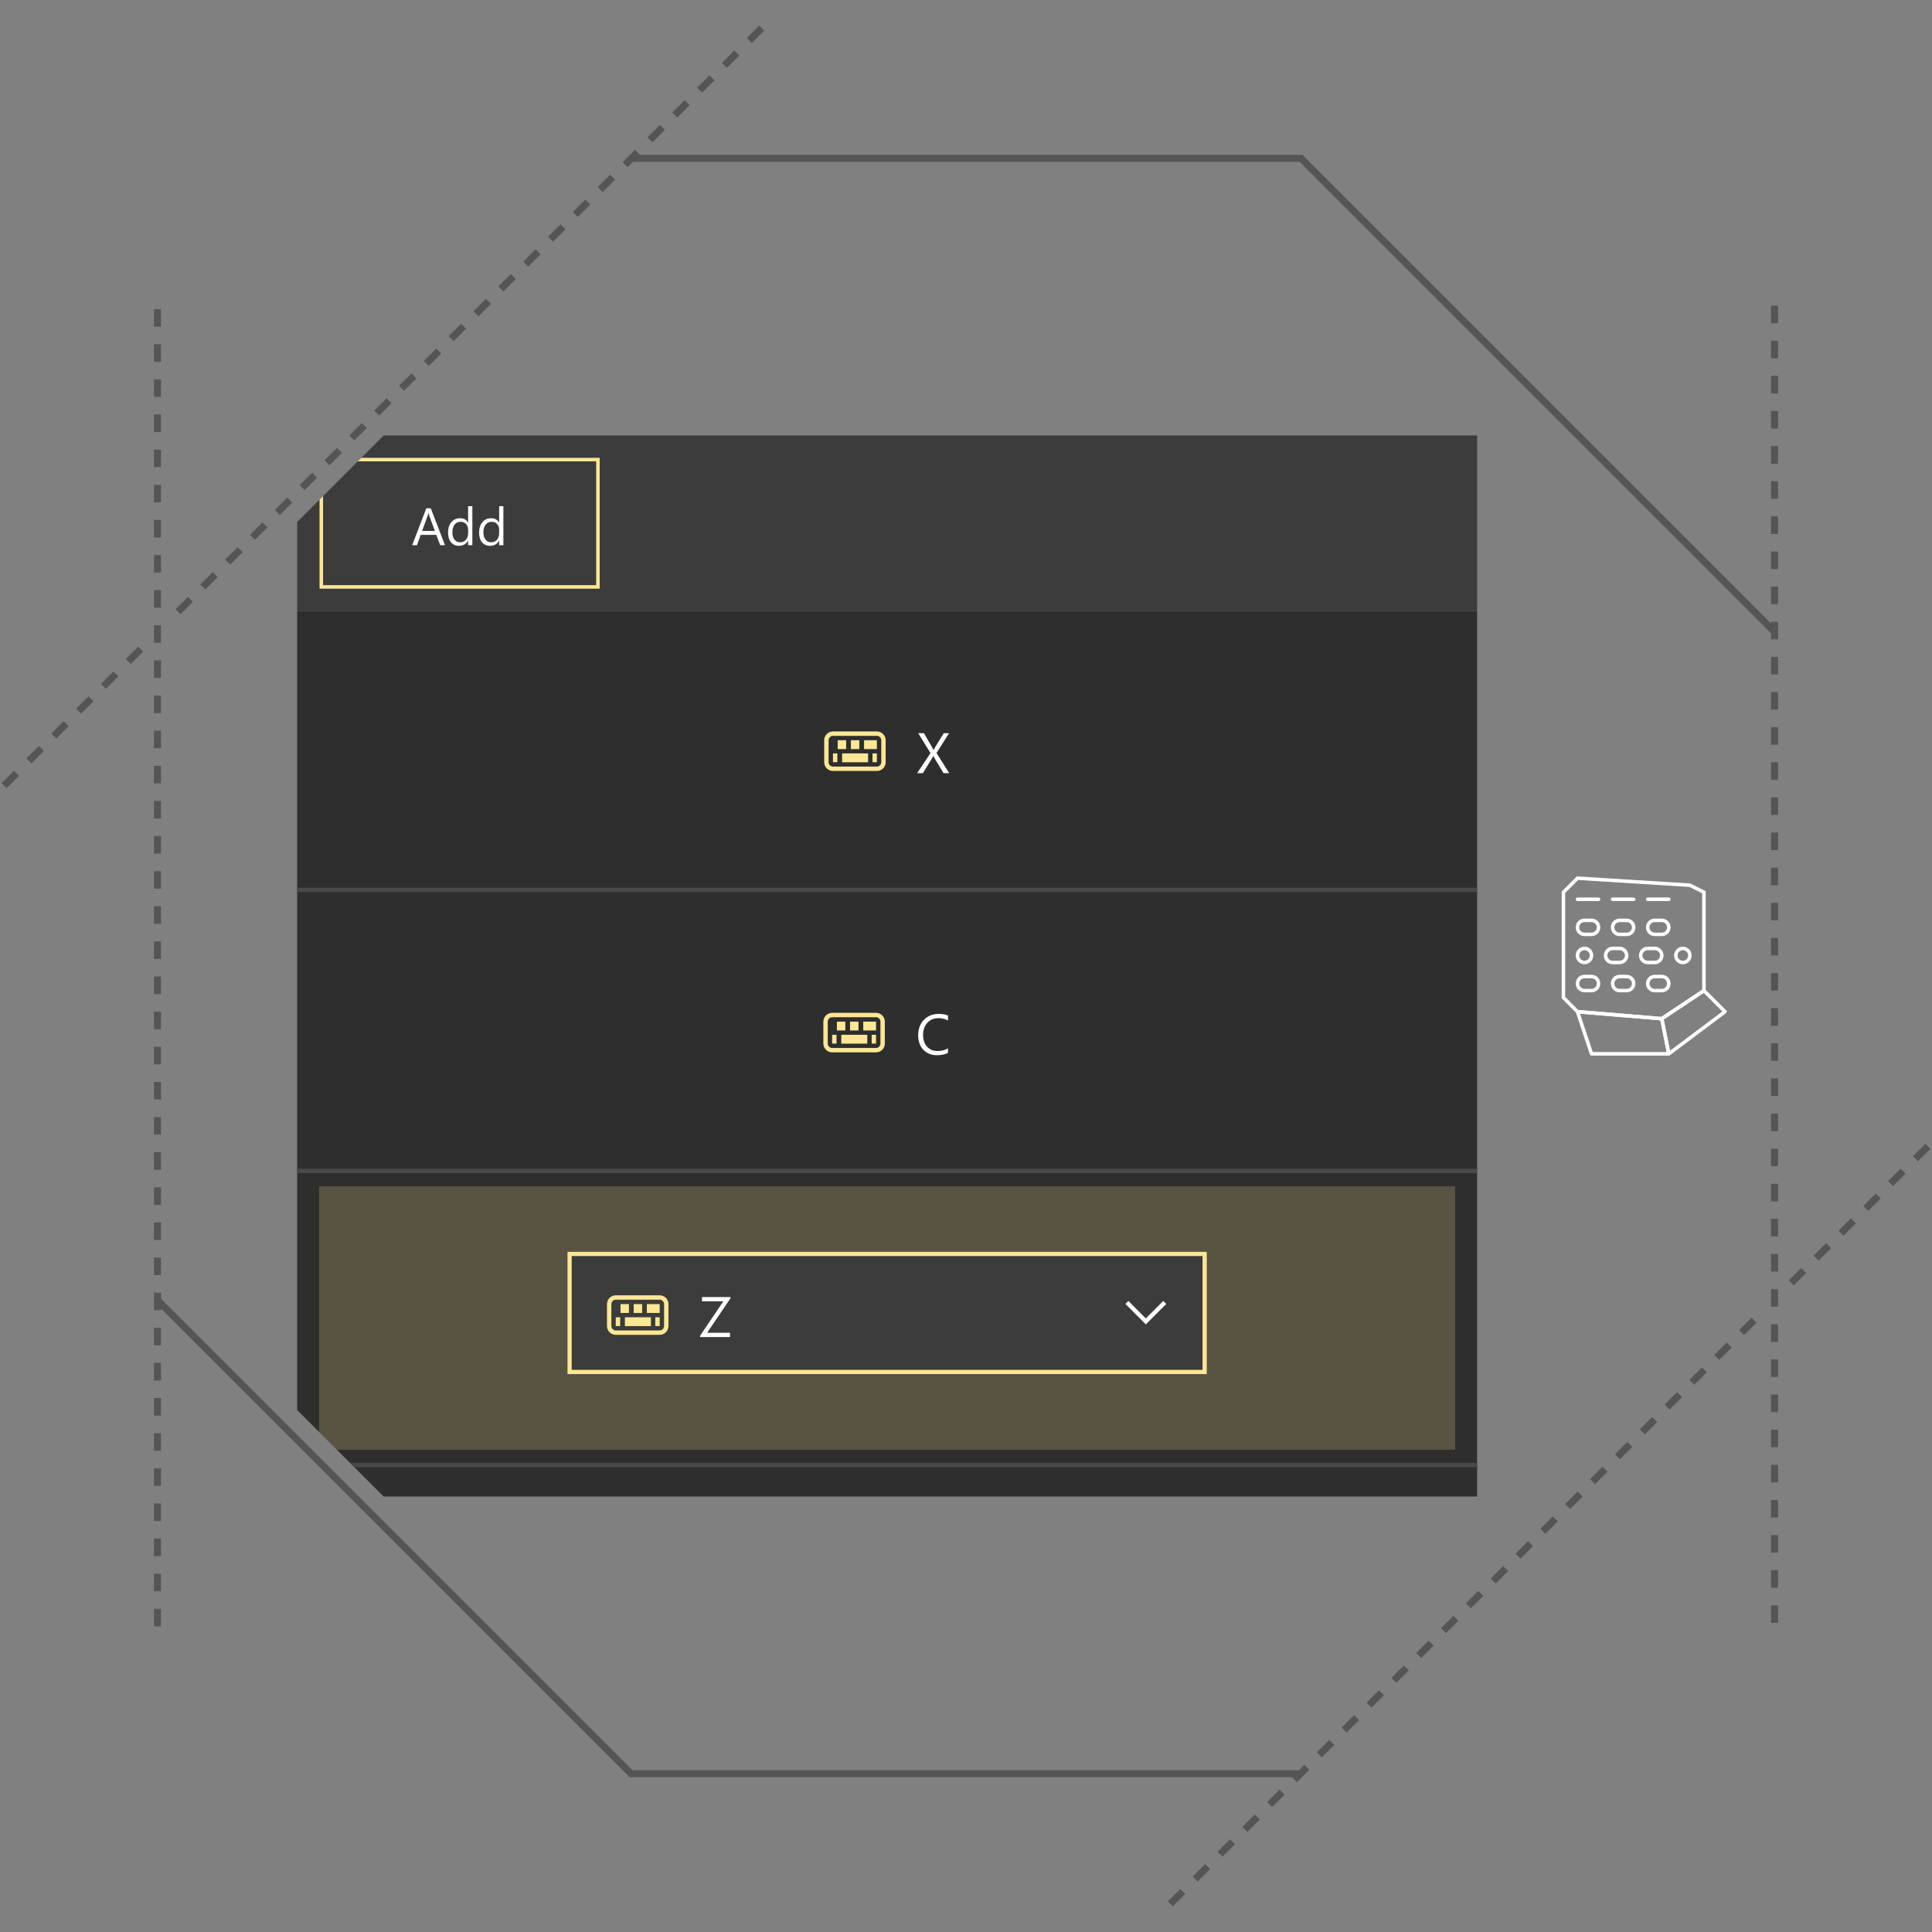 <svg xmlns="http://www.w3.org/2000/svg" xmlns:xlink="http://www.w3.org/1999/xlink" id="keyboard-img-5" viewBox="0 0 550 550"><rect x="0" y="0" width="550" height="550" fill="#808080" stroke="none"/><g clip-path="url(#clip0_1247_9388)"><path d="M504.39 180.511L369.952 46.073H179.828V44.073H370.78L505.804 179.097L504.39 180.511Z" fill="#555555"/><path d="M333.877 542.707L332.463 541.293L335.998 537.758L337.412 539.172L333.877 542.707ZM340.949 535.636L339.535 534.222L343.07 530.687L344.484 532.101L340.949 535.636ZM348.02 528.564L346.606 527.15L350.141 523.615L351.555 525.029L348.02 528.564ZM355.09 521.494L353.676 520.08L357.212 516.544L358.626 517.958L355.09 521.494ZM362.162 514.423L360.748 513.009L364.283 509.474L365.697 510.888L362.162 514.423ZM369.233 507.352L367.819 505.938L371.354 502.403L372.768 503.817L369.233 507.352ZM376.304 500.28L374.89 498.866L378.425 495.331L379.839 496.745L376.304 500.28ZM383.375 493.21L381.961 491.796L385.497 488.26L386.911 489.674L383.375 493.21ZM390.446 486.139L389.032 484.725L392.568 481.189L393.982 482.603L390.446 486.139ZM397.517 479.067L396.103 477.653L399.638 474.118L401.052 475.532L397.517 479.067ZM404.588 471.996L403.174 470.582L406.709 467.047L408.123 468.461L404.588 471.996ZM411.659 464.926L410.245 463.512L413.781 459.976L415.195 461.39L411.659 464.926ZM418.73 457.854L417.316 456.44L420.852 452.904L422.266 454.318L418.73 457.854ZM425.801 450.783L424.387 449.369L427.922 445.834L429.336 447.248L425.801 450.783ZM432.873 443.712L431.459 442.298L434.994 438.763L436.408 440.177L432.873 443.712ZM439.944 436.641L438.53 435.227L442.065 431.692L443.479 433.106L439.944 436.641ZM447.014 429.57L445.6 428.156L449.136 424.62L450.55 426.034L447.014 429.57ZM454.085 422.499L452.671 421.085L456.207 417.549L457.621 418.963L454.085 422.499ZM461.157 415.428L459.743 414.014L463.278 410.479L464.692 411.893L461.157 415.428ZM468.228 408.356L466.814 406.942L470.349 403.407L471.763 404.821L468.228 408.356ZM475.299 401.285L473.885 399.871L477.42 396.336L478.834 397.75L475.299 401.285ZM482.37 394.215L480.956 392.801L484.492 389.265L485.906 390.679L482.37 394.215ZM489.441 387.144L488.027 385.73L491.562 382.195L492.976 383.609L489.441 387.144ZM496.512 380.072L495.098 378.658L498.633 375.123L500.047 376.537L496.512 380.072ZM510.654 365.931L509.24 364.517L512.776 360.981L514.19 362.395L510.654 365.931ZM517.725 358.859L516.311 357.445L519.847 353.909L521.261 355.323L517.725 358.859ZM524.796 351.788L523.382 350.374L526.917 346.839L528.331 348.253L524.796 351.788ZM531.868 344.717L530.454 343.303L533.989 339.768L535.403 341.182L531.868 344.717ZM538.939 337.646L537.525 336.232L541.06 332.697L542.474 334.111L538.939 337.646ZM546.009 330.575L544.595 329.161L548.131 325.625L549.545 327.039L546.009 330.575Z" fill="#555555"/><path d="M506.17 462H504.17V457H506.17V462ZM506.17 452H504.17V447H506.17V452ZM506.17 442H504.17V437H506.17V442ZM506.17 432H504.17V427H506.17V432ZM506.17 422H504.17V417H506.17V422ZM506.17 412H504.17V407H506.17V412ZM506.17 402H504.17V397H506.17V402ZM506.17 392H504.17V387H506.17V392ZM506.17 382H504.17V377H506.17V382ZM506.17 372H504.17V367H506.17V372ZM506.17 362H504.17V357H506.17V362ZM506.17 352H504.17V347H506.17V352ZM506.17 342H504.17V337H506.17V342ZM506.17 332H504.17V327H506.17V332ZM506.17 322H504.17V317H506.17V322ZM506.17 312H504.17V307H506.17V312ZM506.17 302H504.17V297H506.17V302ZM506.17 292H504.17V287H506.17V292ZM506.17 282H504.17V277H506.17V282ZM506.17 272H504.17V267H506.17V272ZM506.17 262H504.17V257H506.17V262ZM506.17 252H504.17V247H506.17V252ZM506.17 242H504.17V237H506.17V242ZM506.17 232H504.17V227H506.17V232ZM506.17 222H504.17V217H506.17V222ZM506.17 212H504.17V207H506.17V212ZM506.17 202H504.17V197H506.17V202ZM506.17 192H504.17V187H506.17V192ZM506.17 182H504.17V177H506.17V182ZM506.17 172H504.17V167H506.17V172ZM506.17 162H504.17V157H506.17V162ZM506.17 152H504.17V147H506.17V152ZM506.17 142H504.17V137H506.17V142ZM506.17 132H504.17V127H506.17V132ZM506.17 122H504.17V117H506.17V122ZM506.17 112H504.17V107H506.17V112ZM506.17 102H504.17V97H506.17V102ZM506.17 92H504.17V87H506.17V92Z" fill="#555555"/><path d="M370.17 505.927H179.219L44.195 370.903L45.609 369.489L180.047 503.927H370.17V505.927Z" fill="#555555"/><path d="M1.869 224.374L0.455 222.96L3.99 219.425L5.404 220.839L1.869 224.374ZM8.939 217.303L7.525 215.889L11.061 212.353L12.475 213.767L8.939 217.303ZM16.011 210.232L14.597 208.818L18.132 205.283L19.546 206.697L16.011 210.232ZM23.082 203.161L21.668 201.747L25.204 198.211L26.618 199.625L23.082 203.161ZM30.153 196.09L28.739 194.676L32.275 191.141L33.689 192.555L30.153 196.09ZM37.224 189.019L35.81 187.605L39.346 184.069L40.76 185.483L37.224 189.019ZM51.366 174.877L49.952 173.463L53.488 169.927L54.902 171.341L51.366 174.877ZM58.437 167.806L57.023 166.392L60.559 162.857L61.973 164.271L58.437 167.806ZM65.508 160.735L64.094 159.321L67.63 155.785L69.044 157.199L65.508 160.735ZM72.579 153.664L71.165 152.25L74.701 148.715L76.115 150.129L72.579 153.664ZM79.65 146.593L78.236 145.179L81.771 141.643L83.185 143.057L79.65 146.593ZM86.721 139.521L85.307 138.107L88.843 134.572L90.257 135.986L86.721 139.521ZM93.792 132.451L92.378 131.037L95.913 127.501L97.327 128.915L93.792 132.451ZM100.863 125.379L99.449 123.965L102.985 120.43L104.399 121.844L100.863 125.379ZM107.935 118.309L106.521 116.895L110.057 113.359L111.471 114.773L107.935 118.309ZM115.005 111.237L113.591 109.823L117.127 106.287L118.541 107.701L115.005 111.237ZM122.077 104.167L120.663 102.753L124.199 99.217L125.613 100.631L122.077 104.167ZM129.147 97.095L127.733 95.681L131.269 92.145L132.683 93.559L129.147 97.095ZM136.219 90.024L134.805 88.61L138.341 85.074L139.755 86.488L136.219 90.024ZM143.29 82.953L141.876 81.539L145.411 78.003L146.825 79.417L143.29 82.953ZM150.361 75.882L148.947 74.468L152.483 70.932L153.897 72.346L150.361 75.882ZM157.432 68.811L156.018 67.397L159.554 63.861L160.968 65.275L157.432 68.811ZM164.503 61.74L163.089 60.326L166.625 56.791L168.039 58.205L164.503 61.74ZM171.574 54.669L170.16 53.255L173.696 49.719L175.11 51.133L171.574 54.669ZM178.645 47.598L177.231 46.184L180.767 42.649L182.181 44.063L178.645 47.598ZM185.716 40.527L184.302 39.113L187.838 35.577L189.252 36.991L185.716 40.527ZM192.788 33.456L191.374 32.042L194.909 28.507L196.323 29.921L192.788 33.456ZM199.858 26.385L198.444 24.971L201.98 21.435L203.394 22.849L199.858 26.385ZM206.93 19.313L205.516 17.899L209.051 14.364L210.465 15.778L206.93 19.313ZM214 12.243L212.586 10.829L216.122 7.293L217.536 8.707L214 12.243Z" fill="#555555"/><path d="M45.828 463H43.828V458H45.828V463ZM45.828 453H43.828V448H45.828V453ZM45.828 443H43.828V438H45.828V443ZM45.828 433H43.828V428H45.828V433ZM45.828 423H43.828V418H45.828V423ZM45.828 413H43.828V408H45.828V413ZM45.828 403H43.828V398H45.828V403ZM45.828 393H43.828V388H45.828V393ZM45.828 383H43.828V378H45.828V383ZM45.828 373H43.828V368H45.828V373ZM45.828 363H43.828V358H45.828V363ZM45.828 353H43.828V348H45.828V353ZM45.828 343H43.828V338H45.828V343ZM45.828 333H43.828V328H45.828V333ZM45.828 323H43.828V318H45.828V323ZM45.828 313H43.828V308H45.828V313ZM45.828 303H43.828V298H45.828V303ZM45.828 293H43.828V288H45.828V293ZM45.828 283H43.828V278H45.828V283ZM45.828 273H43.828V268H45.828V273ZM45.828 263H43.828V258H45.828V263ZM45.828 253H43.828V248H45.828V253ZM45.828 243H43.828V238H45.828V243ZM45.828 233H43.828V228H45.828V233ZM45.828 223H43.828V218H45.828V223ZM45.828 213H43.828V208H45.828V213ZM45.828 203H43.828V198H45.828V203ZM45.828 193H43.828V188H45.828V193ZM45.828 183H43.828V178H45.828V183ZM45.828 173H43.828V168H45.828V173ZM45.828 163H43.828V158H45.828V163ZM45.828 153H43.828V148H45.828V153ZM45.828 143H43.828V138H45.828V143ZM45.828 133H43.828V128H45.828V133ZM45.828 123H43.828V118H45.828V123ZM45.828 113H43.828V108H45.828V113ZM45.828 103H43.828V98H45.828V103ZM45.828 93H43.828V88H45.828V93Z" fill="#555555"/><path d="M463.074 272C463.074 273.106 462.178 274 461.074 274H459.074C457.97 274 457.074 273.106 457.074 272C457.074 270.894 457.97 270 459.074 270H461.074C462.178 270 463.074 270.894 463.074 272Z" stroke="white" stroke-miterlimit="10" fill="none"/><path d="M453.074 272C453.074 273.106 452.178 274 451.074 274C449.97 274 449.074 273.106 449.074 272C449.074 270.894 449.97 270 451.074 270C452.178 270 453.074 270.894 453.074 272Z" stroke="white" stroke-miterlimit="10" fill="none"/><path d="M481.074 272C481.074 273.106 480.18 274 479.074 274C477.968 274 477.074 273.106 477.074 272C477.074 270.894 477.968 270 479.074 270C480.18 270 481.074 270.894 481.074 272Z" stroke="white" stroke-miterlimit="10" fill="none"/><path d="M473.074 272C473.074 273.106 472.18 274 471.074 274H469.074C467.97 274 467.074 273.106 467.074 272C467.074 270.894 467.97 270 469.074 270H471.074C472.18 270 473.074 270.894 473.074 272Z" stroke="white" stroke-miterlimit="10" fill="none"/><path d="M455.074 264C455.074 265.106 454.178 266 453.074 266H451.074C449.97 266 449.074 265.106 449.074 264C449.074 262.894 449.97 262 451.074 262H453.074C454.178 262 455.074 262.894 455.074 264Z" stroke="white" stroke-miterlimit="10" fill="none"/><path d="M465.074 264C465.074 265.106 464.178 266 463.074 266H461.074C459.97 266 459.074 265.106 459.074 264C459.074 262.894 459.97 262 461.074 262H463.074C464.178 262 465.074 262.894 465.074 264Z" stroke="white" stroke-miterlimit="10" fill="none"/><path d="M475.074 264C475.074 265.106 474.18 266 473.074 266H471.074C469.97 266 469.074 265.106 469.074 264C469.074 262.894 469.97 262 471.074 262H473.074C474.18 262 475.074 262.894 475.074 264Z" stroke="white" stroke-miterlimit="10" fill="none"/><path d="M455.074 280C455.074 281.106 454.178 282 453.074 282H451.074C449.97 282 449.074 281.106 449.074 280C449.074 278.894 449.97 278 451.074 278H453.074C454.178 278 455.074 278.894 455.074 280Z" stroke="white" stroke-miterlimit="10" fill="none"/><path d="M465.074 280C465.074 281.106 464.178 282 463.074 282H461.074C459.97 282 459.074 281.106 459.074 280C459.074 278.894 459.97 278 461.074 278H463.074C464.178 278 465.074 278.894 465.074 280Z" stroke="white" stroke-miterlimit="10" fill="none"/><path d="M475.074 280C475.074 281.106 474.18 282 473.074 282H471.074C469.97 282 469.074 281.106 469.074 280C469.074 278.894 469.97 278 471.074 278H473.074C474.18 278 475.074 278.894 475.074 280Z" stroke="white" stroke-miterlimit="10" fill="none"/><path d="M449.074 256H455.074" stroke="white" stroke-miterlimit="10" stroke-linecap="round" fill="none"/><path d="M459.074 256H465.074" stroke="white" stroke-miterlimit="10" stroke-linecap="round" fill="none"/><path d="M469.074 256H475.074" stroke="white" stroke-miterlimit="10" stroke-linecap="round" fill="none"/><path d="M449.074 250L481.074 252L485.074 254V282L473.074 290L449.074 288L445.074 284V254L449.074 250Z" stroke="white" stroke-miterlimit="10" fill="none"/><path d="M453.074 300H475.074L473.074 290L449.074 288L453.074 300Z" stroke="white" stroke-miterlimit="10" stroke-linecap="round" stroke-linejoin="round" fill="none"/><path d="M485.074 282L491.074 288L475.074 300L473.074 290L485.074 282Z" stroke="white" stroke-miterlimit="10" stroke-linecap="round" stroke-linejoin="round" fill="none"/><path d="M84.594 401.402L109.233 426.042H420.502V173.958H84.594V401.402Z" fill="#2E2E2E"/><path opacity="0.2" d="M90.844 407.652L95.9 412.708H414.252V337.708H90.844V407.652Z" fill="#FFE795"/><path d="M84.594 148.598V173.958H420.502V123.958H109.233L84.594 148.598Z" fill="#3C3C3C"/><path d="M126.679 155.208H125.317L124.204 152.264H119.751L118.704 155.208H117.334L121.362 144.705H122.636L126.679 155.208ZM123.801 151.158L122.153 146.683C122.099 146.537 122.046 146.302 121.992 145.98H121.963C121.914 146.278 121.858 146.512 121.795 146.683L120.162 151.158H123.801Z" fill="white"/><path d="M134.465 155.208H133.264V153.934H133.235C132.678 154.901 131.819 155.384 130.657 155.384C129.715 155.384 128.961 155.048 128.397 154.377C127.833 153.706 127.551 152.791 127.551 151.634C127.551 150.394 127.864 149.4 128.489 148.653C129.114 147.906 129.947 147.532 130.987 147.532C132.017 147.532 132.767 147.937 133.236 148.748H133.265V144.104H134.466V155.208H134.465ZM133.264 151.817V150.711C133.264 150.106 133.064 149.593 132.663 149.173C132.263 148.753 131.755 148.543 131.14 148.543C130.408 148.543 129.831 148.812 129.411 149.349C128.991 149.886 128.781 150.628 128.781 151.576C128.781 152.44 128.982 153.123 129.385 153.623C129.788 154.123 130.329 154.374 131.007 154.374C131.676 154.374 132.219 154.132 132.637 153.649C133.055 153.166 133.264 152.554 133.264 151.817Z" fill="white"/><path d="M143.299 155.208H142.098V153.934H142.069C141.512 154.901 140.653 155.384 139.491 155.384C138.549 155.384 137.795 155.048 137.231 154.377C136.667 153.706 136.385 152.791 136.385 151.634C136.385 150.394 136.698 149.4 137.323 148.653C137.948 147.906 138.781 147.532 139.821 147.532C140.851 147.532 141.601 147.937 142.07 148.748H142.099V144.104H143.3V155.208H143.299ZM142.098 151.817V150.711C142.098 150.106 141.898 149.593 141.497 149.173C141.097 148.753 140.589 148.543 139.974 148.543C139.242 148.543 138.665 148.812 138.245 149.349C137.825 149.886 137.615 150.628 137.615 151.576C137.615 152.44 137.816 153.123 138.219 153.623C138.622 154.123 139.163 154.374 139.841 154.374C140.51 154.374 141.053 154.132 141.471 153.649C141.889 153.166 142.098 152.554 142.098 151.817Z" fill="white"/><path d="M420.503 252.708H84.594V253.958H420.503V252.708Z" fill="#494949"/><path d="M420.503 332.708H84.594V333.958H420.503V332.708Z" fill="#494949"/><path d="M269.877 299.732C269.036 300.176 267.989 300.399 266.735 300.399C265.116 300.399 263.821 299.878 262.847 298.836C261.873 297.794 261.387 296.426 261.387 294.733C261.387 292.913 261.934 291.443 263.029 290.321C264.124 289.199 265.513 288.639 267.195 288.639C268.274 288.639 269.168 288.795 269.877 289.107V290.528C269.062 290.073 268.163 289.846 267.179 289.846C265.872 289.846 264.813 290.282 264.002 291.156C263.19 292.028 262.784 293.195 262.784 294.655C262.784 296.04 263.164 297.145 263.923 297.968C264.682 298.791 265.678 299.201 266.91 299.201C268.053 299.201 269.042 298.947 269.878 298.439V299.732H269.877Z" fill="white"/><path d="M246.892 294.584H239.496V297.104H246.892V294.584Z" fill="#FFE795"/><path d="M249.392 290.834H245.746V293.354H249.392V290.834Z" fill="#FFE795"/><path d="M244.392 290.834H241.996V293.354H244.392V290.834Z" fill="#FFE795"/><path d="M240.642 290.834H238.246V293.354H240.642V290.834Z" fill="#FFE795"/><path d="M249.393 294.584H248.143V297.084H249.393V294.584Z" fill="#FFE795"/><path d="M238.143 294.584H236.893V297.084H238.143V294.584Z" fill="#FFE795"/><path d="M249.393 289.584C250.082 289.584 250.643 290.145 250.643 290.834V297.084C250.643 297.773 250.082 298.334 249.393 298.334H236.893C236.204 298.334 235.643 297.773 235.643 297.084V290.834C235.643 290.145 236.204 289.584 236.893 289.584H249.393ZM249.393 288.334H236.893C235.512 288.334 234.393 289.454 234.393 290.834V297.084C234.393 298.465 235.512 299.584 236.893 299.584H249.393C250.773 299.584 251.893 298.465 251.893 297.084V290.834C251.893 289.454 250.773 288.334 249.393 288.334Z" fill="#FFE795"/><path d="M270.227 220.103H268.601L265.983 215.748C265.904 215.615 265.816 215.427 265.721 215.184H265.689C265.636 215.306 265.546 215.494 265.419 215.748L262.721 220.103H261.086L264.895 214.383L261.388 208.725H263.023L265.348 212.724C265.501 212.989 265.636 213.253 265.753 213.517H265.785C265.954 213.168 266.102 212.893 266.229 212.692L268.649 208.725H270.18L266.602 214.366L270.227 220.103Z" fill="white"/><path d="M247.13 214.479H239.734V216.999H247.13V214.479Z" fill="#FFE795"/><path d="M249.63 210.729H245.984V213.249H249.63V210.729Z" fill="#FFE795"/><path d="M244.63 210.729H242.234V213.249H244.63V210.729Z" fill="#FFE795"/><path d="M240.88 210.729H238.484V213.249H240.88V210.729Z" fill="#FFE795"/><path d="M249.631 214.479H248.381V216.979H249.631V214.479Z" fill="#FFE795"/><path d="M238.381 214.479H237.131V216.979H238.381V214.479Z" fill="#FFE795"/><path d="M249.631 209.479C250.32 209.479 250.881 210.04 250.881 210.729V216.979C250.881 217.668 250.32 218.229 249.631 218.229H237.131C236.442 218.229 235.881 217.668 235.881 216.979V210.729C235.881 210.04 236.442 209.479 237.131 209.479H249.631ZM249.631 208.229H237.131C235.75 208.229 234.631 209.349 234.631 210.729V216.979C234.631 218.36 235.75 219.479 237.131 219.479H249.631C251.011 219.479 252.131 218.36 252.131 216.979V210.729C252.131 209.349 251.011 208.229 249.631 208.229Z" fill="#FFE795"/><path d="M343.547 391.17H161.547V356.37H343.547V391.17Z" fill="#3C3C3C"/><path d="M343.547 391.17H161.547V356.37H343.547V391.17ZM162.747 389.97H342.347V357.57H162.747V389.97Z" fill="#FFE795"/><path d="M207.966 369.564L201.301 379.419H207.807V380.625H199.309V380.251L205.918 370.452H199.84V369.246H207.965V369.564H207.966Z" fill="white"/><path d="M185.296 375H177.9V377.52H185.296V375Z" fill="#FFE795"/><path d="M187.796 371.25H184.15V373.77H187.796V371.25Z" fill="#FFE795"/><path d="M182.796 371.25H180.4V373.77H182.796V371.25Z" fill="#FFE795"/><path d="M179.046 371.25H176.65V373.77H179.046V371.25Z" fill="#FFE795"/><path d="M187.797 375H186.547V377.5H187.797V375Z" fill="#FFE795"/><path d="M176.547 375H175.297V377.5H176.547V375Z" fill="#FFE795"/><path d="M187.797 370C188.486 370 189.047 370.561 189.047 371.25V377.5C189.047 378.189 188.486 378.75 187.797 378.75H175.297C174.608 378.75 174.047 378.189 174.047 377.5V371.25C174.047 370.561 174.608 370 175.297 370H187.797ZM187.797 368.75H175.297C173.916 368.75 172.797 369.87 172.797 371.25V377.5C172.797 378.881 173.916 380 175.297 380H187.797C189.177 380 190.297 378.881 190.297 377.5V371.25C190.297 369.87 189.177 368.75 187.797 368.75Z" fill="#FFE795"/><path d="M326.196 377.019L320.371 371.195L321.221 370.347L326.196 375.322L331.171 370.347L332.021 371.195L326.196 377.019Z" fill="white"/><path d="M169.719 131.333V166.583H91.969V141.223L90.969 142.223V167.583H170.719V130.333H102.858L101.858 131.333H169.719Z" fill="#FFE795"/><path d="M100.9 417.708H420.502V416.458H99.65L100.9 417.708Z" fill="#494949"/></g><defs><clipPath id="clip0_1247_9388"><rect width="550" height="550" fill="white"/></clipPath></defs></svg>